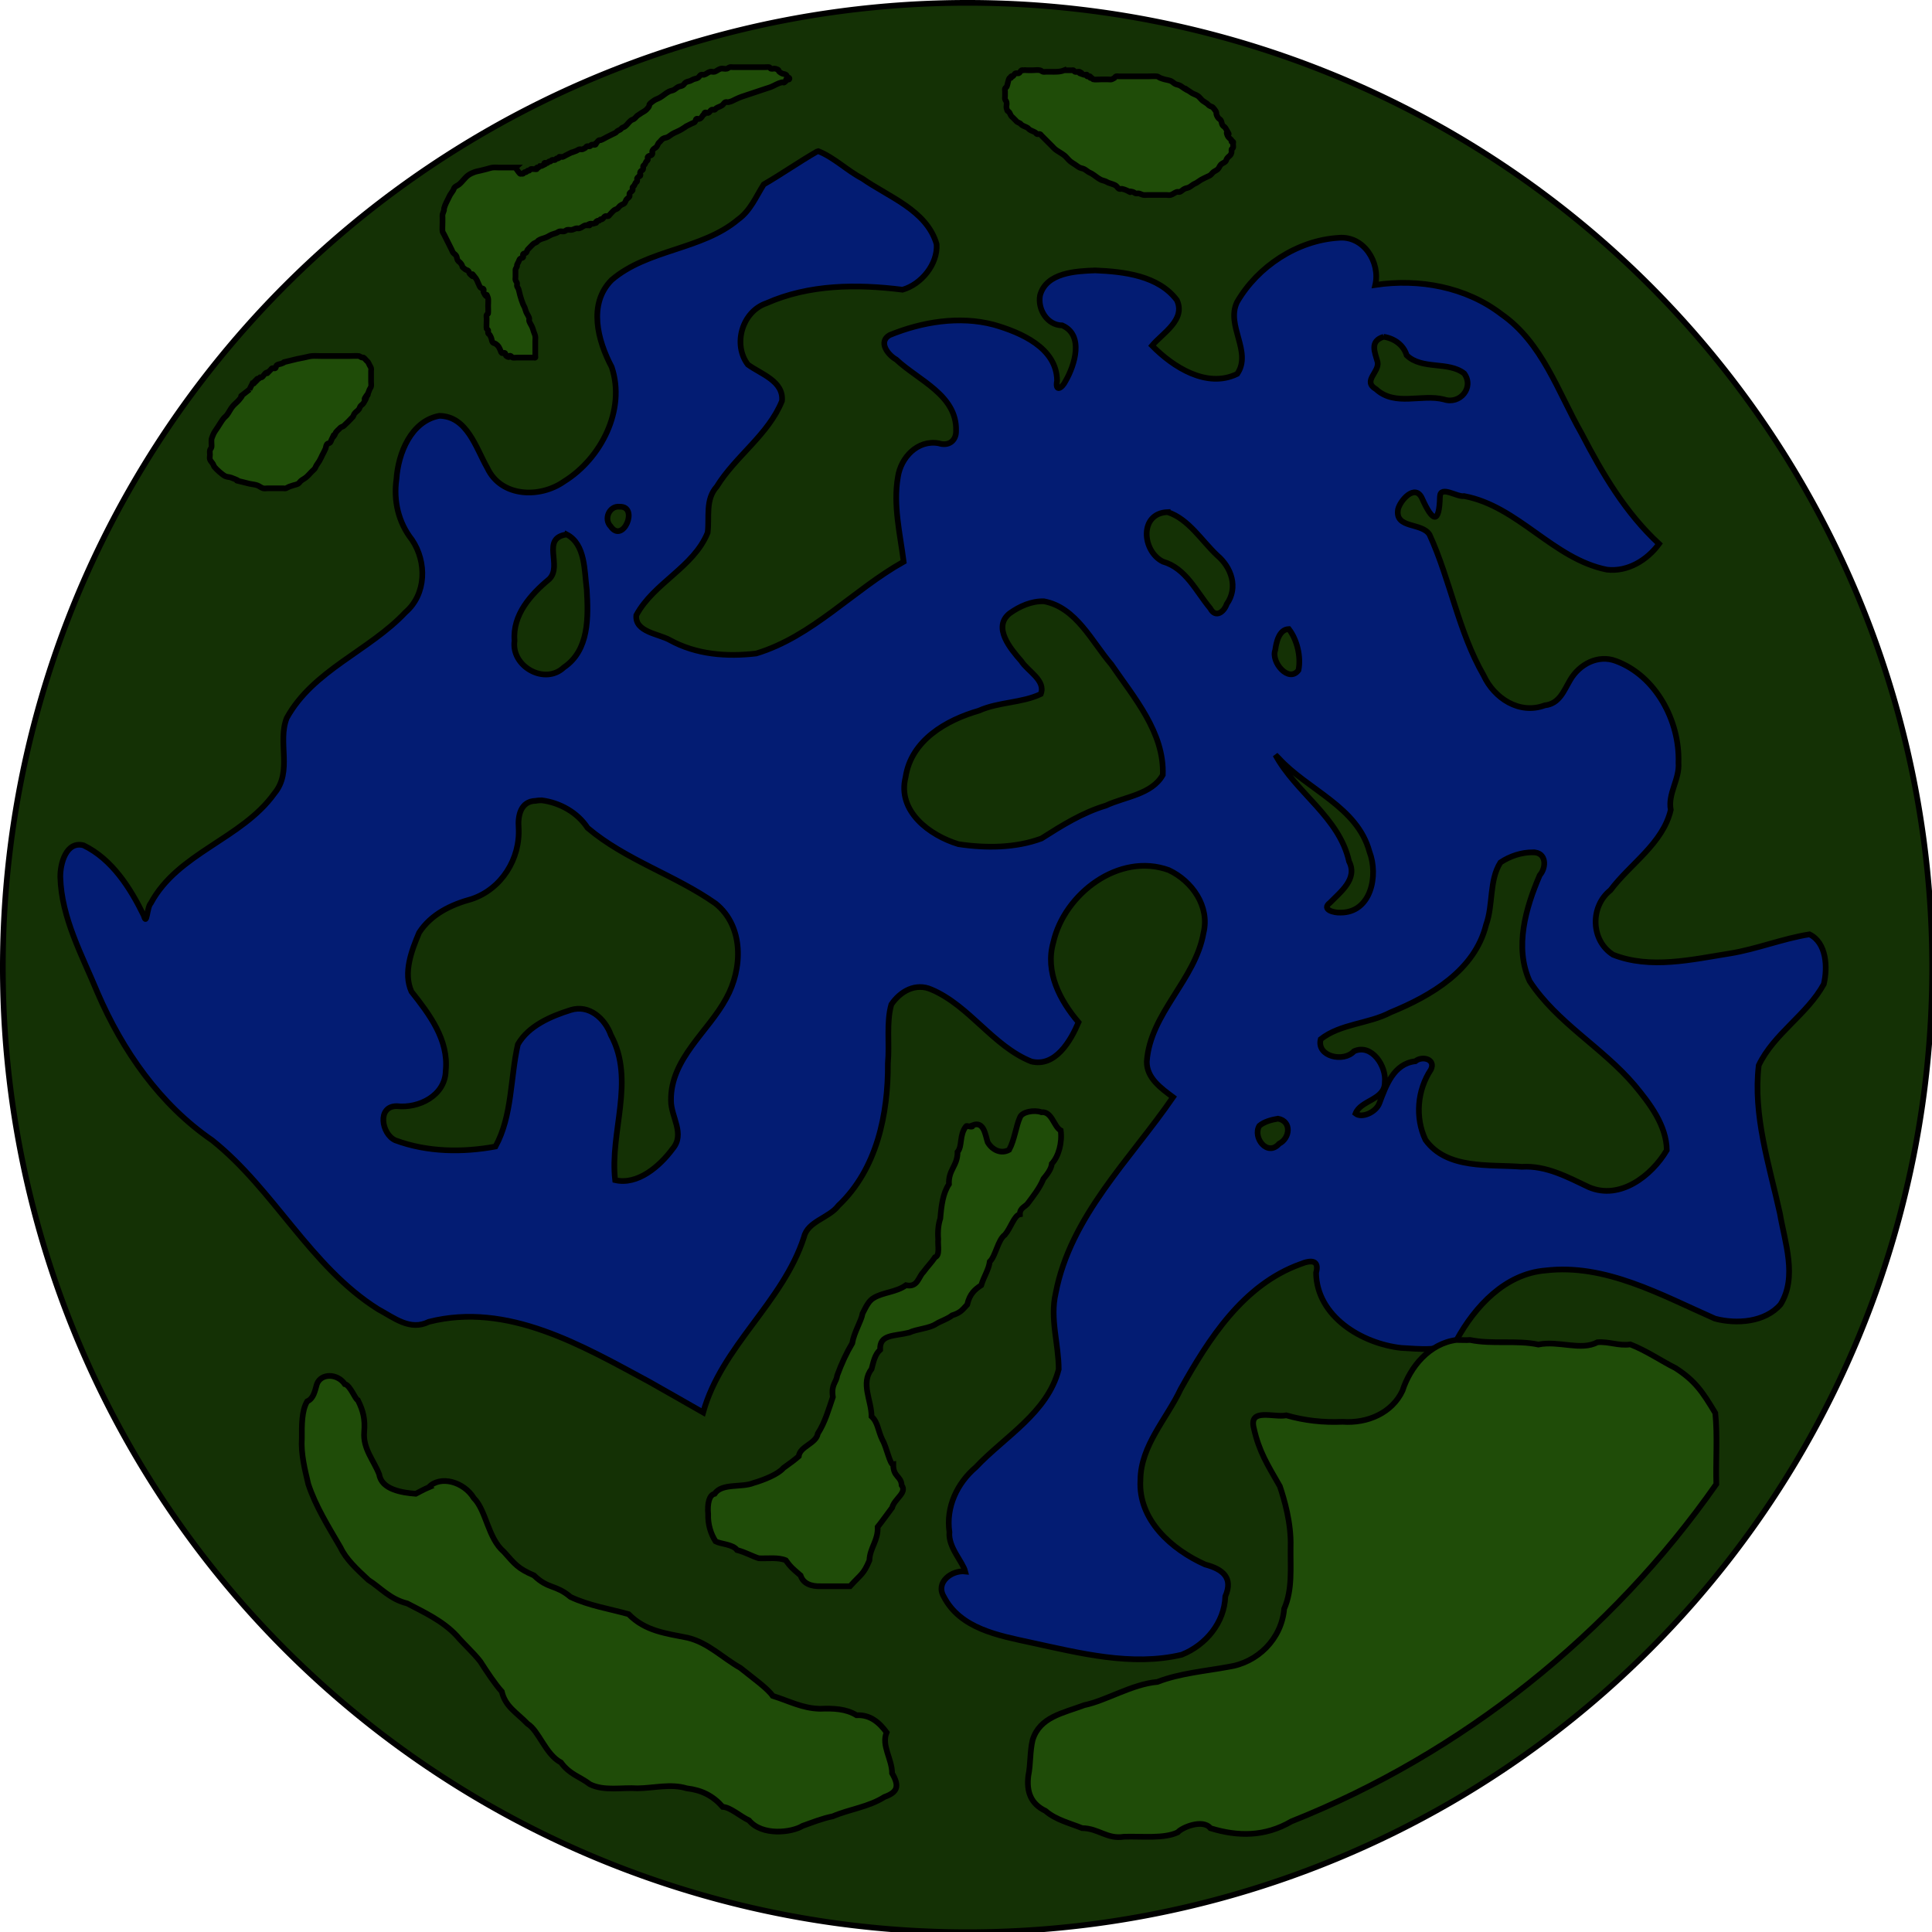 <?xml version="1.0" encoding="UTF-8" standalone="no"?>
<!-- Created with Inkscape (http://www.inkscape.org/) -->

<svg
   xmlns:dc="http://purl.org/dc/elements/1.1/"
   xmlns:cc="http://creativecommons.org/ns#"
   xmlns:rdf="http://www.w3.org/1999/02/22-rdf-syntax-ns#"
   xmlns:svg="http://www.w3.org/2000/svg"
   xmlns="http://www.w3.org/2000/svg"
   xmlns:sodipodi="http://sodipodi.sourceforge.net/DTD/sodipodi-0.dtd"
   xmlns:inkscape="http://www.inkscape.org/namespaces/inkscape"
   width="169.833mm"
   height="169.833mm"
   viewBox="0 0 169.833 169.833"
   version="1.1"
   id="svg8"
   inkscape:version="0.92.2 5c3e80d, 2017-08-06"
   sodipodi:docname="green_0.svg"
   inkscape:export-filename="/home/asraelite/code/js/improcket/dist/img/celestials/green_0.png"
   inkscape:export-xdpi="151.97278"
   inkscape:export-ydpi="151.97278">
  <defs
     id="defs2" />
  <sodipodi:namedview
     id="base"
     pagecolor="#ffffff"
     bordercolor="#666666"
     borderopacity="1.0"
     inkscape:pageopacity="0.0"
     inkscape:pageshadow="2"
     inkscape:zoom="0.98994949"
     inkscape:cx="333.2028"
     inkscape:cy="366.87849"
     inkscape:document-units="mm"
     inkscape:current-layer="layer1"
     showgrid="false"
     inkscape:window-width="1366"
     inkscape:window-height="714"
     inkscape:window-x="0"
     inkscape:window-y="0"
     inkscape:window-maximized="1">
    <inkscape:grid
       type="xygrid"
       id="grid17"
       spacingx="10.583"
       spacingy="10.583"
       originx="0.25"
       originy="0.25" />
  </sodipodi:namedview>
  <g
     inkscape:label="Layer 1"
     inkscape:groupmode="layer"
     id="layer1"
     transform="translate(25.042,-147.066)">
    <g
       id="g918"
       style="stroke-width:0.5;stroke-miterlimit:4;stroke-dasharray:none">
      <g
         id="g931"
         transform="translate(-2.268,1.512)"
         style="stroke-width:0.5;stroke-miterlimit:4;stroke-dasharray:none">
        <path
           style="fill:#143105;fill-opacity:1;stroke:#000000;stroke-width:1.89;stroke-linecap:round;stroke-linejoin:round;stroke-miterlimit:4;stroke-dasharray:none;stroke-opacity:1;paint-order:fill markers stroke"
           d="M 320,2.314 A 320,320 0 0 0 0,322.314 a 320,320 0 0 0 320,320 320,320 0 0 0 320,-320 A 320,320 0 0 0 320,2.314 Z"
           transform="matrix(0.265,0,0,0.265,-22.524,145.191)"
           id="path884"
           inkscape:connector-curvature="0" />
      </g>
      <path
         style="opacity:1;fill:#031c73;fill-opacity:1;stroke:#000000;stroke-width:0.5;stroke-miterlimit:4;stroke-dasharray:none;stroke-opacity:1;paint-order:fill markers stroke"
         d="m 46.763,160.395 c -1.578,0.908 -3.097,1.975 -4.668,2.882 -0.68,1.065 -1.16,2.294 -2.249,3.079 -3.205,2.694 -7.935,2.595 -11.121,5.319 -2.096,2.105 -1.224,5.34 0.003,7.654 1.266,3.752 -0.94,8.054 -4.191,10.062 -2.104,1.483 -5.532,1.398 -6.741,-1.192 -1.003,-1.755 -1.765,-4.547 -4.22,-4.58 -2.482,0.459 -3.618,3.298 -3.768,5.567 -0.272,1.902 0.171,3.811 1.368,5.331 1.309,1.946 1.274,4.779 -0.576,6.374 -3.191,3.398 -8.12,5.083 -10.437,9.297 -0.837,2.143 0.534,4.676 -1.085,6.626 -2.877,4.016 -8.485,5.212 -10.868,9.658 -0.333,0.318 -0.339,2.071 -0.608,1.085 -1.182,-2.429 -2.797,-4.971 -5.297,-6.181 -1.545,-0.403 -2.062,1.643 -2.045,2.786 0.099,3.611 1.928,6.901 3.275,10.175 2.194,5.083 5.465,9.803 10.079,12.967 5.454,4.351 8.611,11.095 14.58,14.847 1.413,0.759 2.804,1.928 4.459,1.11 6.932,-1.763 13.468,2.087 19.384,5.273 1.58,0.888 3.153,1.794 4.731,2.693 1.627,-5.855 6.999,-9.642 8.865,-15.417 0.324,-1.396 2.2,-1.667 3.026,-2.768 3.376,-3.192 4.379,-8.032 4.349,-12.509 0.159,-1.704 -0.151,-3.591 0.303,-5.169 0.784,-1.161 2.139,-1.932 3.526,-1.315 3.361,1.433 5.381,4.957 8.774,6.326 2.124,0.521 3.465,-1.817 4.155,-3.442 -1.643,-1.927 -2.954,-4.431 -2.217,-7.026 0.96,-4.267 5.779,-7.943 10.15,-6.356 2.045,0.959 3.624,3.189 3.056,5.518 -0.72,4.143 -4.69,7.057 -4.988,11.319 -0.013,1.456 1.274,2.351 2.309,3.126 -3.762,5.481 -9.023,10.452 -10.318,17.235 -0.52,2.24 0.266,4.471 0.266,6.688 -0.978,3.82 -4.736,5.901 -7.289,8.609 -1.647,1.406 -2.636,3.513 -2.318,5.696 -0.128,1.324 1.178,2.62 1.39,3.463 -1.182,-0.128 -2.633,0.949 -1.889,2.203 1.449,2.829 4.821,3.426 7.627,4.039 4.317,0.933 8.889,2.119 13.29,1.078 2.108,-0.842 3.755,-2.809 3.836,-5.133 0.712,-1.64 -0.228,-2.389 -1.776,-2.799 -2.91,-1.298 -5.902,-3.907 -5.687,-7.43 0.023,-3.024 2.321,-5.386 3.537,-7.987 2.471,-4.424 5.503,-9.175 10.519,-10.985 1.007,-0.415 1.684,-0.331 1.384,0.772 0.067,3.839 4.034,6.21 7.481,6.592 1.599,0.073 3.558,0.387 4.878,-0.705 1.619,-2.957 4.27,-5.815 7.808,-6.102 5.26,-0.624 10.18,2.158 14.903,4.235 1.899,0.499 4.39,0.327 5.761,-1.251 1.491,-2.417 0.38,-5.43 -0.057,-7.999 -0.942,-4.288 -2.38,-8.627 -1.862,-13.016 1.325,-2.791 4.25,-4.458 5.721,-7.143 0.347,-1.455 0.252,-3.636 -1.26,-4.375 -2.349,0.371 -4.631,1.298 -7.002,1.683 -3.344,0.531 -6.983,1.399 -10.258,0.111 -1.977,-1.248 -2.044,-4.24 -0.232,-5.678 1.738,-2.322 4.6,-4.093 5.298,-7.054 -0.273,-1.444 0.789,-2.682 0.68,-4.146 0.123,-3.646 -1.976,-7.636 -5.498,-8.943 -1.574,-0.594 -3.212,0.281 -4.02,1.665 -0.558,0.939 -0.948,2.102 -2.24,2.234 -2.215,0.831 -4.442,-0.617 -5.368,-2.628 -2.223,-3.859 -2.921,-8.359 -4.755,-12.372 -0.666,-1.104 -3.06,-0.496 -2.775,-2.226 0.183,-0.799 1.51,-2.295 2.109,-0.976 0.935,2.086 1.515,2.316 1.577,-0.159 0.052,-0.997 1.511,0.073 2.122,-0.037 4.762,0.892 7.815,5.518 12.546,6.467 1.822,0.218 3.545,-0.831 4.592,-2.267 -2.946,-2.719 -4.978,-6.173 -6.806,-9.695 -2.075,-3.64 -3.44,-7.988 -7.054,-10.497 -3.122,-2.4 -7.243,-3.144 -11.085,-2.568 0.461,-1.994 -1.027,-4.357 -3.236,-4.14 -3.633,0.227 -7.104,2.521 -8.914,5.648 -1.004,2.076 1.347,4.366 0.013,6.313 -2.667,1.302 -5.634,-0.599 -7.487,-2.486 0.932,-1.106 2.984,-2.269 2.185,-3.997 -1.614,-2.16 -4.669,-2.513 -7.179,-2.615 -1.706,0.062 -4.295,0.182 -4.849,2.183 -0.234,1.223 0.624,2.644 1.947,2.649 1.937,0.849 1.105,3.49 0.295,4.895 -0.313,0.639 -0.944,1.01 -0.746,-0.034 -0.034,-2.9 -3.196,-4.238 -5.558,-4.919 -3.021,-0.801 -6.312,-0.253 -9.155,0.908 -1.046,0.594 -0.162,1.742 0.573,2.154 1.964,1.842 5.356,3.127 5.261,6.274 0.01,0.871 -0.655,1.372 -1.532,1.085 -1.848,-0.328 -3.326,1.251 -3.582,2.967 -0.429,2.481 0.193,4.987 0.506,7.443 -4.438,2.482 -8.011,6.571 -12.963,8.07 -2.594,0.306 -5.275,0.098 -7.6,-1.186 -0.964,-0.542 -3.089,-0.704 -2.937,-2.181 1.529,-2.846 5.042,-4.211 6.27,-7.254 0.174,-1.376 -0.236,-2.894 0.807,-4.058 1.655,-2.684 4.54,-4.56 5.728,-7.523 0.163,-1.753 -1.862,-2.359 -2.999,-3.196 -1.342,-1.758 -0.516,-4.656 1.627,-5.391 3.763,-1.668 7.99,-1.69 11.972,-1.189 1.655,-0.478 3.102,-2.247 2.994,-3.998 -0.868,-2.994 -4.211,-4.148 -6.536,-5.779 -1.342,-0.699 -2.459,-1.838 -3.861,-2.399 z m 49.826,16.275 c 0.949,0.143 1.755,0.733 2.023,1.628 1.36,1.307 3.659,0.497 5.056,1.598 0.909,1.245 -0.388,2.755 -1.779,2.281 -1.979,-0.505 -4.272,0.646 -5.966,-0.895 -1.228,-0.72 0.295,-1.483 0.134,-2.383 -0.246,-0.897 -0.722,-1.84 0.533,-2.229 z m -67.154,14.939 c 1.709,-0.05 0.281,3.31 -0.802,1.721 -0.626,-0.639 -0.112,-1.823 0.802,-1.721 z m 48.166,0.473 c 1.845,0.604 2.977,2.509 4.353,3.802 1.249,1.054 1.874,2.827 0.84,4.286 -0.23,0.68 -0.976,1.274 -1.448,0.375 -1.247,-1.493 -2.137,-3.53 -4.165,-4.111 -1.828,-0.904 -2.108,-4.252 0.42,-4.352 z m -52.827,1.963 c 1.661,0.87 1.548,3.211 1.763,4.855 0.139,2.39 0.229,5.319 -2.01,6.833 -1.672,1.586 -4.658,-0.079 -4.339,-2.347 -0.189,-2.269 1.426,-4.07 3.05,-5.412 1.205,-1.178 -0.778,-3.596 1.535,-3.928 z m 41.956,5.88 c 2.838,0.532 4.21,3.556 5.92,5.544 1.98,2.897 4.668,5.991 4.524,9.716 -0.969,1.733 -3.35,1.915 -5.001,2.697 -2.06,0.615 -3.874,1.753 -5.666,2.892 -2.293,0.85 -4.906,0.86 -7.301,0.497 -2.513,-0.759 -5.406,-2.89 -4.64,-5.896 0.485,-3.233 3.573,-5.011 6.444,-5.836 1.72,-0.774 3.774,-0.669 5.44,-1.464 0.465,-1.202 -1.17,-2.02 -1.717,-2.895 -0.935,-1.069 -2.549,-2.975 -1.022,-4.195 0.862,-0.62 1.937,-1.1 3.018,-1.06 z m 21.528,2.442 c 0.713,0.924 1.085,2.426 0.844,3.612 -0.858,1.156 -2.432,-0.722 -2.045,-1.764 0.09,-0.66 0.33,-1.838 1.2,-1.848 z m -0.914,11.329 c 2.562,2.817 6.923,4.271 7.997,8.241 0.802,2.065 0.161,5.382 -2.566,5.352 -0.488,0.035 -1.72,-0.251 -0.9,-0.872 0.928,-0.955 2.456,-2.097 1.673,-3.623 -0.873,-3.909 -4.66,-6.012 -6.475,-9.368 l 0.187,0.187 z m -64.766,3.723 c 1.609,0.204 3.151,1.077 4.033,2.426 3.361,2.84 7.692,4.139 11.253,6.648 2.515,2.024 2.372,5.738 0.939,8.325 -1.578,2.945 -4.921,5.32 -4.86,9.006 0.003,1.447 1.268,2.916 0.136,4.239 -1.121,1.517 -3.063,3.203 -5.045,2.745 -0.497,-4.22 1.802,-8.75 -0.378,-12.762 -0.515,-1.443 -1.923,-2.706 -3.54,-2.191 -1.734,0.543 -3.702,1.386 -4.635,3.021 -0.674,2.968 -0.481,6.262 -1.967,8.976 -2.884,0.535 -5.997,0.498 -8.807,-0.547 -1.21,-0.543 -1.631,-3.014 0.137,-3.002 1.951,0.215 4.262,-0.942 4.296,-3.124 0.273,-2.703 -1.443,-4.961 -3.014,-6.949 -0.742,-1.657 0.017,-3.614 0.675,-5.178 1.057,-1.631 2.819,-2.466 4.626,-2.957 2.622,-0.88 4.282,-3.548 4.121,-6.279 -0.08,-1.034 0.172,-2.313 1.487,-2.351 0.179,-0.032 0.36,-0.049 0.542,-0.045 z m 87.138,4.57 c 1.177,-0.006 1.209,1.307 0.592,2.018 -1.229,2.852 -2.244,6.326 -0.887,9.306 2.385,3.648 6.39,5.821 9.195,9.113 1.349,1.621 2.837,3.561 2.862,5.747 -1.332,2.252 -4.12,4.415 -6.844,3.254 -1.871,-0.887 -3.758,-1.924 -5.911,-1.793 -2.827,-0.23 -6.557,0.262 -8.456,-2.363 -0.93,-1.968 -0.725,-4.374 0.476,-6.183 0.444,-0.916 -0.767,-1.237 -1.368,-0.732 -1.909,0.21 -2.582,2.147 -3.159,3.679 -0.285,0.8 -1.549,1.363 -2.101,0.918 0.458,-1.196 2.597,-1.189 2.575,-2.755 0.161,-1.402 -1.158,-3.427 -2.708,-2.721 -0.909,1.007 -3.31,0.468 -2.93,-1.057 1.748,-1.375 4.201,-1.339 6.153,-2.365 3.552,-1.452 7.395,-3.693 8.388,-7.696 0.64,-1.762 0.256,-3.892 1.259,-5.477 0.831,-0.559 1.858,-0.897 2.863,-0.895 z m -22.414,23.413 c 1.236,0.234 1.045,1.739 0.099,2.203 -1.025,1.172 -2.354,-0.542 -1.741,-1.575 0.433,-0.366 1.087,-0.538 1.642,-0.628 z"
         id="path4653"
         inkscape:connector-curvature="0" />
    </g>
    <path
       style="opacity:1;vector-effect:none;fill:#1f4c08;fill-opacity:1;stroke:#000000;stroke-width:0.5;stroke-linecap:butt;stroke-linejoin:miter;stroke-miterlimit:4;stroke-dasharray:none;stroke-dashoffset:0;stroke-opacity:1"
       d="m 12.641,277.81 c 1.008,-1.079 3.096,-0.494 3.969,0.945 1.108,1.115 1.223,3.513 2.646,4.725 0.988,1.103 1.196,1.445 2.646,2.079 1.263,1.219 1.889,0.774 3.213,1.89 1.65,0.774 3.364,1.024 5.103,1.512 1.467,1.5 3.295,1.686 5.199,2.074 1.798,0.439 3.025,1.742 4.629,2.651 1.059,0.858 2.385,1.794 2.835,2.457 1.424,0.441 2.58,1.093 4.158,1.134 1.17,-0.05 2.297,-0.004 3.213,0.567 1.203,-0.062 2,0.636 2.646,1.512 -0.482,1.149 0.48,2.331 0.479,3.586 0.651,1.116 0.509,1.663 -0.668,2.083 -1.394,0.89 -3.067,1.072 -4.536,1.701 -0.98,0.199 -1.871,0.567 -2.663,0.844 -0.974,0.601 -3.567,0.895 -4.702,-0.476 -0.801,-0.376 -1.647,-1.166 -2.318,-1.194 -0.861,-0.985 -1.855,-1.477 -3.169,-1.631 -1.411,-0.427 -2.849,-0.021 -4.31,0 -1.415,-0.094 -2.94,0.262 -4.194,-0.356 -0.919,-0.701 -1.766,-0.849 -2.548,-1.916 -1.36,-0.71 -1.928,-2.773 -2.932,-3.398 -0.95,-0.989 -1.962,-1.505 -2.268,-2.835 -0.588,-0.646 -1.299,-1.727 -1.89,-2.646 -0.593,-0.767 -1.448,-1.527 -2.079,-2.268 -1.232,-1.316 -2.883,-2.066 -4.347,-2.835 -1.534,-0.378 -2.357,-1.401 -3.409,-2.06 -1.068,-0.99 -1.973,-1.841 -2.45,-2.854 -1.07,-1.838 -2.194,-3.63 -2.835,-5.575 -0.296,-1.268 -0.658,-2.632 -0.567,-4.047 -0.007,-1.124 -0.02,-2.418 0.472,-3.229 0.557,-0.244 0.67,-0.88 0.85,-1.512 0.369,-0.984 1.821,-0.941 2.457,0 0.476,0.096 0.911,1.34 1.15,1.413 0.464,0.936 0.646,1.64 0.551,2.805 -0.116,1.468 0.852,2.493 1.323,3.72 0.206,1.326 1.986,1.607 3.213,1.701 0.273,-0.137 0.655,-0.364 1.134,-0.567 z"
       id="path4701"
       inkscape:connector-curvature="0" />
    <path
       style="opacity:1;vector-effect:none;fill:#1f4c08;fill-opacity:1;stroke:#000000;stroke-width:0.5;stroke-linecap:butt;stroke-linejoin:miter;stroke-miterlimit:4;stroke-dasharray:none;stroke-dashoffset:0;stroke-opacity:1"
       d="m 59.888,246.06 c -0.631,0.805 -0.305,1.722 -0.756,2.268 0.007,1.241 -0.818,1.554 -0.756,2.835 -0.533,0.801 -0.668,1.882 -0.761,3.019 -0.167,0.485 -0.236,1.092 -0.184,1.809 -0.054,0.578 0.181,1.428 -0.283,1.597 -0.281,0.433 -0.61,0.739 -1.039,1.323 -0.418,0.404 -0.479,1.351 -1.512,1.134 -0.857,0.619 -2.027,0.615 -2.844,1.122 -0.396,0.234 -0.619,0.657 -0.972,1.362 -0.099,0.65 -0.741,1.619 -0.909,2.619 -0.494,0.828 -0.915,1.723 -1.323,2.835 -0.068,0.609 -0.549,0.776 -0.378,1.89 -0.377,1.094 -0.686,2.224 -1.323,3.213 -0.152,0.896 -1.579,1.112 -1.676,1.995 -0.417,0.361 -0.747,0.598 -1.348,1.029 -0.452,0.547 -1.724,1.057 -2.646,1.323 -1.04,0.421 -2.766,-0.009 -3.402,0.945 -0.474,0.108 -0.651,0.852 -0.567,1.784 -0.034,0.903 0.227,1.735 0.651,2.399 0.453,0.243 1.524,0.249 1.887,0.761 0.807,0.221 1.314,0.541 1.914,0.726 0.799,0.029 1.706,-0.103 2.371,0.176 0.446,0.615 0.54,0.677 1.304,1.336 0.218,0.697 0.89,0.98 1.826,0.945 0.84,-0.002 1.681,0.003 2.52,0 1.031,-1.135 1.165,-1.017 1.701,-2.268 0.043,-1.131 0.777,-1.72 0.726,-2.943 0.385,-0.479 0.71,-0.954 1.269,-1.693 0.22,-0.814 1.337,-1.301 0.839,-1.978 -0.043,-0.815 -0.744,-0.71 -0.737,-1.818 -0.281,0.058 -0.594,-1.575 -0.952,-2.159 -0.408,-0.851 -0.39,-1.545 -0.957,-2.07 0.011,-1.353 -0.982,-2.917 0,-4.158 0.161,-0.59 0.279,-1.281 0.756,-1.701 -0.065,-1.38 1.216,-1.172 2.565,-1.511 0.633,-0.309 1.749,-0.358 2.349,-0.756 0.365,-0.231 1.03,-0.443 1.417,-0.756 0.75,-0.244 0.865,-0.455 1.323,-0.945 0.215,-0.96 0.701,-1.355 1.228,-1.701 0.28,-0.865 0.648,-1.342 0.756,-2.079 0.511,-0.475 0.705,-1.912 1.329,-2.358 0.519,-0.599 0.82,-1.718 1.317,-1.8 -0.021,-0.593 0.536,-0.665 0.756,-1.039 0.4,-0.544 0.982,-1.261 1.317,-2.083 0.324,-0.39 0.686,-0.848 0.737,-1.329 0.591,-0.638 0.924,-1.851 0.781,-2.919 -0.617,-0.333 -0.762,-1.693 -1.701,-1.606 -0.6,-0.226 -1.72,-0.043 -1.89,0.472 -0.333,0.73 -0.472,1.968 -0.945,2.835 -0.711,0.397 -1.485,0.015 -1.884,-0.666 -0.209,-0.619 -0.32,-1.892 -1.323,-1.498 0.059,0.288 -0.494,-0.002 -0.573,0.085 z"
       id="path4709"
       inkscape:connector-curvature="0" />
    <path
       id="path4717"
       style="opacity:1;vector-effect:none;fill:#1f4c08;fill-opacity:1;stroke:#000000;stroke-width:0.5;stroke-linecap:butt;stroke-linejoin:miter;stroke-miterlimit:4;stroke-dasharray:none;stroke-dashoffset:0;stroke-opacity:1"
       d="m 68.517,153.241 c -0.415,0.165 -0.773,0.134 -1.203,0.134 -0.134,0 -0.267,0 -0.401,0 -0.089,0 -0.181,0.022 -0.267,0 -0.097,-0.024 -0.17,-0.114 -0.267,-0.134 -0.218,-0.044 -0.445,0 -0.668,0 -0.134,0 -0.267,0 -0.401,0 -0.134,0 -0.27,-0.026 -0.401,0 -0.242,-0.081 -0.249,0.216 -0.401,0.267 -0.085,0.028 -0.183,-0.028 -0.267,0 -0.12,0.04 -0.155,0.211 -0.267,0.267 -0.04,0.02 -0.102,-0.032 -0.134,0 -0.032,0.032 0.032,0.102 0,0.134 -0.032,0.032 -0.109,-0.037 -0.134,0 -0.156,0.234 -0.141,0.55 -0.267,0.802 -0.028,0.056 -0.114,0.074 -0.134,0.134 -0.028,0.085 0,0.178 0,0.267 0,0.134 0,0.267 0,0.401 0,0.089 -0.022,0.181 0,0.267 0.024,0.097 0.109,0.171 0.134,0.267 0.043,0.173 -0.043,0.362 0,0.535 0.097,0.388 0.104,0.156 0.267,0.401 0.055,0.083 0.078,0.184 0.134,0.267 0.035,0.052 0.089,0.089 0.134,0.134 0.089,0.089 0.178,0.178 0.267,0.267 0.045,0.044 0.081,0.099 0.134,0.134 0.083,0.055 0.184,0.078 0.267,0.134 0.052,0.035 0.081,0.099 0.134,0.134 0.166,0.111 0.369,0.157 0.535,0.267 0.052,0.035 0.081,0.099 0.134,0.134 0.166,0.111 0.369,0.157 0.535,0.267 0.052,0.035 0.074,0.114 0.134,0.134 0.085,0.028 0.183,-0.028 0.267,0 0.06,0.02 0.089,0.089 0.134,0.134 0.089,0.089 0.178,0.178 0.267,0.267 0.223,0.223 0.445,0.445 0.668,0.668 0.089,0.089 0.169,0.189 0.267,0.267 0.203,0.162 0.599,0.372 0.802,0.535 0.197,0.157 0.338,0.377 0.535,0.535 0.125,0.1 0.267,0.178 0.401,0.267 0.134,0.089 0.257,0.195 0.401,0.267 0.126,0.063 0.275,0.071 0.401,0.134 0.144,0.072 0.263,0.185 0.401,0.267 0.085,0.051 0.182,0.082 0.267,0.134 0.275,0.165 0.515,0.391 0.802,0.535 0.126,0.063 0.27,0.081 0.401,0.134 0.092,0.037 0.175,0.097 0.267,0.134 0.193,0.077 0.489,0.133 0.668,0.267 0.101,0.076 0.155,0.211 0.267,0.267 0.08,0.04 0.18,-0.018 0.267,0 0.138,0.028 0.27,0.081 0.401,0.134 0.757,0.379 -0.199,-0.05 0.535,0.134 0.097,0.024 0.171,0.109 0.267,0.134 0.086,0.022 0.18,-0.018 0.267,0 0.138,0.028 0.262,0.11 0.401,0.134 0.132,0.022 0.267,0 0.401,0 0.267,0 0.535,0 0.802,0 0.267,0 0.535,0 0.802,0 0.134,0 0.272,0.037 0.401,0 0.192,-0.055 0.346,-0.204 0.535,-0.267 0.085,-0.028 0.185,0.033 0.267,0 0.149,-0.06 0.257,-0.195 0.401,-0.267 0.126,-0.063 0.275,-0.071 0.401,-0.134 0.144,-0.072 0.263,-0.185 0.401,-0.267 0.085,-0.051 0.182,-0.082 0.267,-0.134 0.138,-0.083 0.261,-0.188 0.401,-0.267 0.173,-0.099 0.356,-0.178 0.535,-0.267 0.089,-0.044 0.188,-0.074 0.267,-0.134 0.101,-0.076 0.169,-0.189 0.267,-0.267 0.125,-0.1 0.287,-0.154 0.401,-0.267 0.114,-0.114 0.154,-0.287 0.267,-0.401 0.114,-0.114 0.287,-0.154 0.401,-0.267 0.07,-0.07 0.074,-0.188 0.134,-0.267 0.2,-0.266 0.32,-0.211 0.401,-0.535 0.022,-0.086 -0.028,-0.183 0,-0.267 0.02,-0.06 0.114,-0.074 0.134,-0.134 0.028,-0.085 0,-0.178 0,-0.267 0,-0.045 0,-0.089 0,-0.134 0,-0.044 0.032,-0.102 0,-0.134 -0.032,-0.032 -0.102,0.032 -0.134,0 -0.032,-0.032 0.02,-0.094 0,-0.134 -0.028,-0.056 -0.089,-0.089 -0.134,-0.134 -0.153,-0.153 -0.186,-0.158 -0.267,-0.401 -0.159,-0.477 0.517,0.551 -0.134,-0.535 -0.065,-0.108 -0.202,-0.159 -0.267,-0.267 -0.072,-0.121 -0.061,-0.28 -0.134,-0.401 -0.065,-0.108 -0.202,-0.159 -0.267,-0.267 -0.27,-0.449 0.003,-0.308 -0.267,-0.668 -0.289,-0.385 -0.193,-0.173 -0.535,-0.401 -0.052,-0.035 -0.083,-0.096 -0.134,-0.134 -0.128,-0.096 -0.272,-0.171 -0.401,-0.267 -0.05,-0.038 -0.089,-0.089 -0.134,-0.134 -0.089,-0.089 -0.166,-0.192 -0.267,-0.267 -0.159,-0.12 -0.364,-0.165 -0.535,-0.267 -1.478,-0.985 0.359,0.215 -0.668,-0.401 -0.138,-0.083 -0.257,-0.195 -0.401,-0.267 -0.126,-0.063 -0.275,-0.071 -0.401,-0.134 -0.144,-0.072 -0.253,-0.204 -0.401,-0.267 -0.169,-0.072 -0.358,-0.083 -0.535,-0.134 -0.135,-0.039 -0.27,-0.081 -0.401,-0.134 -0.092,-0.037 -0.17,-0.114 -0.267,-0.134 -0.134,-0.027 -0.628,0 -0.802,0 -0.445,0 -0.891,0 -1.336,0 -0.312,0 -0.624,0 -0.935,0 -0.089,0 -0.178,0 -0.267,0 -0.089,0 -0.183,-0.028 -0.267,0 -0.06,0.02 -0.089,0.089 -0.134,0.134 -0.089,0.044 -0.171,0.109 -0.267,0.134 -0.086,0.022 -0.178,0 -0.267,0 -0.223,0 -0.445,0 -0.668,0 -0.053,0 -0.611,0.029 -0.668,0 -0.056,-0.028 -0.077,-0.105 -0.134,-0.134 -0.04,-0.02 -0.102,0.032 -0.134,0 -0.032,-0.032 0.04,-0.114 0,-0.134 -0.08,-0.04 -0.188,0.04 -0.267,0 -0.04,-0.02 0.032,-0.102 0,-0.134 -0.063,-0.063 -0.183,0.028 -0.267,0 -0.968,-0.323 0.211,0.038 -0.401,-0.267 -0.04,-0.02 -0.089,0 -0.134,0 -0.089,0 -0.183,0.028 -0.267,0 -0.06,-0.02 -0.077,-0.105 -0.134,-0.134 -0.04,-0.02 -0.089,0 -0.134,0 -0.045,0 -0.089,0 -0.134,0 -0.178,0 -0.356,0 -0.535,0 z"
       inkscape:connector-curvature="0" />
    <path
       id="path4727"
       style="opacity:1;vector-effect:none;fill:#1f4c08;fill-opacity:1;stroke:#000000;stroke-width:0.5;stroke-linecap:butt;stroke-linejoin:miter;stroke-miterlimit:4;stroke-dasharray:none;stroke-dashoffset:0;stroke-opacity:1"
       d="m 20.275,161.794 c -0.49,0 -0.98,0 -1.47,0 -0.178,0 -0.358,-0.022 -0.535,0 -0.182,0.023 -0.356,0.089 -0.535,0.134 -0.178,0.044 -0.356,0.089 -0.535,0.134 -0.178,0.044 -0.363,0.069 -0.535,0.134 -0.187,0.07 -0.372,0.151 -0.535,0.267 -0.308,0.22 -0.511,0.56 -0.802,0.802 -0.123,0.103 -0.287,0.154 -0.401,0.267 -0.07,0.07 -0.082,0.182 -0.134,0.267 -0.083,0.138 -0.185,0.263 -0.267,0.401 -0.051,0.085 -0.089,0.178 -0.134,0.267 -0.154,0.308 -0.316,0.597 -0.401,0.935 -0.011,0.043 0.011,0.09 0,0.134 -0.034,0.137 -0.106,0.263 -0.134,0.401 -0.017,0.087 0,0.178 0,0.267 0,0.134 0,0.267 0,0.401 0,0.139 -0.026,0.697 0,0.802 0.024,0.097 0.089,0.178 0.134,0.267 0.089,0.178 0.178,0.356 0.267,0.535 0.134,0.267 0.267,0.535 0.401,0.802 0.045,0.089 0.074,0.188 0.134,0.267 0.076,0.101 0.202,0.159 0.267,0.267 0.072,0.121 0.061,0.28 0.134,0.401 0.065,0.108 0.192,0.166 0.267,0.267 0.293,0.39 -0.067,0.184 0.401,0.535 0.08,0.06 0.197,0.063 0.267,0.134 0.07,0.07 0.063,0.197 0.134,0.267 0.683,0.683 -0.186,-0.56 0.535,0.401 0.115,0.154 0.292,0.693 0.401,0.802 0.07,0.07 0.212,0.051 0.267,0.134 0.049,0.074 -0.04,0.188 0,0.267 0.435,0.87 0.134,-0.266 0.401,0.535 0.027,0.08 0,0.562 0,0.668 0,0.075 0.02,0.607 0,0.668 -0.02,0.06 -0.114,0.074 -0.134,0.134 -0.028,0.085 0,0.178 0,0.267 0,0.089 0,0.178 0,0.267 0,0.125 -0.026,0.592 0,0.668 0.02,0.06 0.114,0.074 0.134,0.134 0.028,0.085 -0.028,0.183 0,0.267 0.02,0.06 0.099,0.081 0.134,0.134 0.055,0.083 0.097,0.175 0.134,0.267 0.052,0.131 0.049,0.288 0.134,0.401 0.06,0.08 0.188,0.074 0.267,0.134 0.27,0.203 0.264,0.261 0.401,0.535 0.045,0.089 0.051,0.212 0.134,0.267 0.074,0.049 0.193,-0.049 0.267,0 0.083,0.055 0.051,0.212 0.134,0.267 0.401,0.267 0.134,-0.134 0.401,0 0.056,0.028 0.073,0.118 0.134,0.134 0.13,0.032 0.267,0 0.401,0 0.267,0 0.535,0 0.802,0 0.223,0 0.445,0 0.668,0 0.045,0 0.102,0.032 0.134,0 0.032,-0.032 0,-0.089 0,-0.134 0,-0.445 0,-0.891 0,-1.336 0,-0.134 0.022,-0.269 0,-0.401 -0.023,-0.139 -0.089,-0.267 -0.134,-0.401 -0.045,-0.134 -0.078,-0.271 -0.134,-0.401 -0.078,-0.183 -0.204,-0.346 -0.267,-0.535 -0.028,-0.085 0.028,-0.183 0,-0.267 -0.063,-0.189 -0.189,-0.351 -0.267,-0.535 -0.055,-0.129 -0.081,-0.27 -0.134,-0.401 -0.037,-0.092 -0.097,-0.175 -0.134,-0.267 -0.105,-0.262 -0.19,-0.531 -0.267,-0.802 -0.05,-0.177 -0.076,-0.36 -0.134,-0.535 -0.032,-0.095 -0.109,-0.171 -0.134,-0.267 -0.022,-0.086 0.022,-0.181 0,-0.267 -0.024,-0.097 -0.109,-0.171 -0.134,-0.267 -0.022,-0.086 0,-0.178 0,-0.267 0,-0.089 0,-0.178 0,-0.267 0,-0.089 0,-0.178 0,-0.267 0,-0.044 -0.014,-0.091 0,-0.134 0.032,-0.095 0.102,-0.173 0.134,-0.267 0.014,-0.042 -0.014,-0.091 0,-0.134 0.032,-0.095 0.089,-0.178 0.134,-0.267 0.045,-0.089 0.063,-0.197 0.134,-0.267 0.07,-0.07 0.212,-0.051 0.267,-0.134 0.049,-0.074 -0.049,-0.193 0,-0.267 0.055,-0.083 0.197,-0.063 0.267,-0.134 0.07,-0.07 0.074,-0.188 0.134,-0.267 0.01,-0.013 0.463,-0.487 0.535,-0.535 0.083,-0.055 0.184,-0.078 0.267,-0.134 0.052,-0.035 0.081,-0.099 0.134,-0.134 0.235,-0.157 0.397,-0.159 0.668,-0.267 0.185,-0.074 0.35,-0.193 0.535,-0.267 0.131,-0.052 0.27,-0.081 0.401,-0.134 0.092,-0.037 0.17,-0.114 0.267,-0.134 0.131,-0.026 0.27,0.026 0.401,0 0.098,-0.019 0.17,-0.114 0.267,-0.134 0.131,-0.026 0.269,0.022 0.401,0 0.139,-0.023 0.263,-0.106 0.401,-0.134 0.087,-0.018 0.181,0.022 0.267,0 0.193,-0.048 0.341,-0.219 0.535,-0.267 0.886,0 -0.189,0.063 0.401,-0.134 0.085,-0.028 0.181,0.022 0.267,0 0.645,-0.161 -0.007,-0.064 0.401,-0.267 0.04,-0.02 0.094,0.02 0.134,0 0.056,-0.028 0.077,-0.105 0.134,-0.134 0.04,-0.02 0.097,0.025 0.134,0 0.105,-0.07 0.155,-0.211 0.267,-0.267 0.08,-0.04 0.183,0.028 0.267,0 0.06,-0.02 0.089,-0.089 0.134,-0.134 0.134,-0.134 0.25,-0.288 0.401,-0.401 0.08,-0.06 0.188,-0.074 0.267,-0.134 0.101,-0.076 0.166,-0.192 0.267,-0.267 0.216,-0.162 0.265,-0.063 0.401,-0.267 0.055,-0.083 0.074,-0.188 0.134,-0.267 0.076,-0.101 0.211,-0.155 0.267,-0.267 0.04,-0.08 -0.04,-0.188 0,-0.267 0.056,-0.113 0.211,-0.155 0.267,-0.267 0.04,-0.08 -0.028,-0.183 0,-0.267 0.02,-0.06 0.099,-0.081 0.134,-0.134 0.055,-0.083 0.078,-0.184 0.134,-0.267 0.035,-0.052 0.114,-0.074 0.134,-0.134 0.028,-0.085 -0.028,-0.183 0,-0.267 0.02,-0.06 0.099,-0.081 0.134,-0.134 0.294,-0.067 0.071,-0.275 0.134,-0.401 0.111,-0.223 0.267,-0.06 0.267,-0.401 0,-0.044 -0.02,-0.094 0,-0.134 0.028,-0.056 0.099,-0.081 0.134,-0.134 0.055,-0.083 0.078,-0.184 0.134,-0.267 0.035,-0.052 0.114,-0.074 0.134,-0.134 0.028,-0.085 -0.049,-0.193 0,-0.267 0.109,-0.164 0.332,-0.062 0.401,-0.267 0.028,-0.085 -0.04,-0.188 0,-0.267 0.134,-0.267 0.267,-0.2 0.401,-0.401 0.055,-0.083 0.078,-0.184 0.134,-0.267 0.035,-0.052 0.089,-0.089 0.134,-0.134 0.089,-0.089 0.159,-0.202 0.267,-0.267 0.121,-0.072 0.275,-0.071 0.401,-0.134 0.144,-0.072 0.263,-0.185 0.401,-0.267 0.255,-0.153 0.546,-0.248 0.802,-0.401 0.806,-0.484 0.057,-0.095 0.668,-0.401 0.089,-0.044 0.178,-0.089 0.267,-0.134 0.089,-0.045 0.197,-0.063 0.267,-0.134 0.07,-0.07 0.051,-0.212 0.134,-0.267 0.074,-0.049 0.188,0.04 0.267,0 0.267,-0.134 0.2,-0.267 0.401,-0.401 0.048,-0.328 0.284,-0.056 0.401,-0.134 0.105,-0.07 0.155,-0.211 0.267,-0.267 0.08,-0.04 0.183,0.028 0.267,0 0.06,-0.02 0.081,-0.099 0.134,-0.134 0.166,-0.111 0.375,-0.148 0.535,-0.267 0.101,-0.076 0.155,-0.211 0.267,-0.267 0.08,-0.04 0.18,0.018 0.267,0 0.275,-0.055 0.431,-0.148 0.668,-0.267 0.345,-0.172 0.704,-0.279 1.069,-0.401 0.535,-0.178 1.069,-0.356 1.604,-0.535 0.134,-0.045 0.27,-0.081 0.401,-0.134 0.335,-0.134 0.571,-0.31 0.935,-0.401 0.219,-0.055 0.125,0.143 0.401,-0.134 0.032,-0.032 -0.032,-0.102 0,-0.134 0.063,-0.063 0.204,0.063 0.267,0 0.032,-0.032 0.032,-0.102 0,-0.134 -0.032,-0.032 -0.102,0.032 -0.134,0 -0.07,-0.07 -0.054,-0.208 -0.134,-0.267 -0.113,-0.085 -0.28,-0.061 -0.401,-0.134 -0.544,-0.326 0.008,-0.22 -0.535,-0.401 -0.12,-0.04 -0.281,0.04 -0.401,0 -0.06,-0.02 -0.077,-0.105 -0.134,-0.134 -0.041,-0.02 -0.341,0 -0.401,0 -0.445,0 -0.891,0 -1.336,0 -0.401,0 -0.802,0 -1.203,0 -0.089,0 -0.178,0 -0.267,0 -0.089,0 -0.181,-0.022 -0.267,0 -0.097,0.024 -0.171,0.109 -0.267,0.134 -0.173,0.043 -0.362,-0.043 -0.535,0 -0.193,0.048 -0.346,0.204 -0.535,0.267 -0.127,0.042 -0.271,-0.032 -0.401,0 -0.193,0.048 -0.341,0.219 -0.535,0.267 -0.086,0.022 -0.188,-0.04 -0.267,0 -0.113,0.056 -0.159,0.202 -0.267,0.267 -0.121,0.072 -0.27,0.081 -0.401,0.134 -0.092,0.037 -0.175,0.097 -0.267,0.134 -0.131,0.052 -0.28,0.061 -0.401,0.134 -0.108,0.065 -0.159,0.202 -0.267,0.267 -0.121,0.072 -0.275,0.071 -0.401,0.134 -0.144,0.072 -0.257,0.195 -0.401,0.267 -0.126,0.063 -0.275,0.071 -0.401,0.134 -0.287,0.144 -0.523,0.375 -0.802,0.535 -0.173,0.099 -0.372,0.151 -0.535,0.267 -0.766,0.547 -0.082,0.216 -0.668,0.802 -0.114,0.114 -0.267,0.178 -0.401,0.267 -0.134,0.089 -0.267,0.178 -0.401,0.267 -0.089,0.089 -0.166,0.192 -0.267,0.267 -0.08,0.06 -0.188,0.074 -0.267,0.134 -0.202,0.151 -0.333,0.383 -0.535,0.535 -0.08,0.06 -0.184,0.078 -0.267,0.134 -0.052,0.035 -0.081,0.099 -0.134,0.134 -0.083,0.055 -0.184,0.078 -0.267,0.134 -0.052,0.035 -0.081,0.099 -0.134,0.134 -0.083,0.055 -0.178,0.089 -0.267,0.134 -0.178,0.089 -0.356,0.178 -0.535,0.267 -0.178,0.089 -0.346,0.204 -0.535,0.267 -0.042,0.014 -0.094,-0.02 -0.134,0 -0.113,0.056 -0.162,0.197 -0.267,0.267 0.015,0.253 -0.312,0.089 -0.401,0.134 -0.056,0.028 -0.074,0.114 -0.134,0.134 -0.085,0.028 -0.183,-0.028 -0.267,0 -0.06,0.02 -0.089,0.089 -0.134,0.134 -0.089,0.044 -0.171,0.109 -0.267,0.134 -0.086,0.022 -0.181,-0.022 -0.267,0 -0.097,0.024 -0.175,0.097 -0.267,0.134 -0.826,0.33 -0.041,-0.046 -0.668,0.267 -0.089,0.045 -0.178,0.089 -0.267,0.134 -0.089,0.044 -0.171,0.109 -0.267,0.134 -0.608,0 -0.008,-0.063 -0.401,0.134 -0.04,0.02 -0.094,-0.02 -0.134,0 -0.056,0.028 -0.077,0.105 -0.134,0.134 -0.08,0.04 -0.188,-0.04 -0.267,0 -0.056,0.028 -0.077,0.105 -0.134,0.134 -0.04,0.02 -0.094,-0.02 -0.134,0 -0.056,0.028 -0.077,0.105 -0.134,0.134 -0.08,0.04 -0.204,-0.063 -0.267,0 -0.032,0.032 0,0.089 0,0.134 -0.089,0.044 -0.173,0.102 -0.267,0.134 -0.042,0.014 -0.089,0 -0.134,0 -0.045,0.044 -0.077,0.105 -0.134,0.134 -0.04,0.02 -0.102,-0.032 -0.134,0 -0.032,0.032 0.032,0.102 0,0.134 -0.037,0.037 -0.462,-0.036 -0.535,0 -0.056,0.028 -0.077,0.105 -0.134,0.134 -0.04,0.02 -0.094,-0.02 -0.134,0 -0.056,0.028 -0.077,0.105 -0.134,0.134 -0.04,0.02 -0.094,-0.02 -0.134,0 -0.056,0.028 -0.077,0.105 -0.134,0.134 -0.04,0.02 -0.089,0 -0.134,0 -0.045,0 -0.102,0.032 -0.134,0 -0.157,-0.157 -0.267,-0.356 -0.401,-0.535 z"
       inkscape:connector-curvature="0" />
    <path
       id="path4735"
       style="opacity:1;vector-effect:none;fill:#1f4c08;fill-opacity:1;stroke:#000000;stroke-width:0.5;stroke-linecap:butt;stroke-linejoin:miter;stroke-miterlimit:4;stroke-dasharray:none;stroke-dashoffset:0;stroke-opacity:1"
       d="m -3.111,181.304 c -1.481,1.184 -0.123,-0.012 -0.935,0.935 -0.164,0.191 -0.371,0.343 -0.535,0.535 -0.209,0.244 -0.334,0.551 -0.535,0.802 -0.079,0.098 -0.189,0.169 -0.267,0.267 -0.201,0.251 -0.356,0.535 -0.535,0.802 -0.157,0.235 -0.298,0.411 -0.401,0.668 -0.162,0.405 -0.134,0.311 -0.134,0.668 0,0.134 0.026,0.27 0,0.401 -0.02,0.098 -0.114,0.17 -0.134,0.267 -0.026,0.131 0,0.267 0,0.401 0,0.134 -0.042,0.274 0,0.401 0.051,0.152 0.185,0.263 0.267,0.401 0.051,0.085 0.071,0.19 0.134,0.267 0.178,0.223 0.698,0.683 0.935,0.802 0.164,0.082 0.363,0.069 0.535,0.134 1.398,0.524 -0.303,0.058 1.069,0.401 0.178,0.044 0.355,0.094 0.535,0.134 0.222,0.049 0.453,0.062 0.668,0.134 0.189,0.063 0.343,0.213 0.535,0.267 0.128,0.037 0.267,0 0.401,0 0.134,0 0.267,0 0.401,0 0.312,0 0.624,0 0.935,0 0.089,0 0.183,0.028 0.267,0 0.094,-0.032 0.175,-0.097 0.267,-0.134 0.131,-0.052 0.267,-0.089 0.401,-0.134 0.134,-0.044 0.28,-0.061 0.401,-0.134 0.108,-0.065 0.169,-0.189 0.267,-0.267 0.125,-0.1 0.275,-0.167 0.401,-0.267 0.197,-0.157 0.356,-0.356 0.535,-0.535 0.089,-0.089 0.192,-0.166 0.267,-0.267 0.06,-0.08 0.082,-0.182 0.134,-0.267 0.083,-0.138 0.185,-0.263 0.267,-0.401 0.102,-0.171 0.178,-0.356 0.267,-0.535 0.089,-0.178 0.193,-0.35 0.267,-0.535 0.052,-0.131 0.049,-0.288 0.134,-0.401 0.06,-0.08 0.197,-0.063 0.267,-0.134 0.07,-0.07 0.089,-0.178 0.134,-0.267 0.484,-0.969 -0.141,0.211 0.267,-0.401 0.055,-0.083 0.074,-0.188 0.134,-0.267 0.076,-0.101 0.178,-0.178 0.267,-0.267 0.045,-0.045 0.081,-0.099 0.134,-0.134 0.083,-0.055 0.188,-0.074 0.267,-0.134 0.085,-0.064 0.738,-0.717 0.802,-0.802 0.06,-0.08 0.078,-0.184 0.134,-0.267 0.105,-0.157 0.288,-0.25 0.401,-0.401 0.06,-0.08 0.074,-0.188 0.134,-0.267 0.076,-0.101 0.202,-0.159 0.267,-0.267 0.652,-1.087 -0.274,0.143 0.267,-0.668 0.384,-0.576 -0.224,0.693 0.267,-0.535 0.037,-0.092 0.114,-0.17 0.134,-0.267 0.026,-0.131 0,-0.267 0,-0.401 0,-0.134 0,-0.267 0,-0.401 0,-0.178 0,-0.356 0,-0.535 0,-0.089 0.022,-0.181 0,-0.267 -0.024,-0.097 -0.089,-0.178 -0.134,-0.267 -0.045,-0.089 -0.078,-0.184 -0.134,-0.267 -0.035,-0.052 -0.089,-0.089 -0.134,-0.134 -0.089,-0.089 -0.162,-0.197 -0.267,-0.267 -0.037,-0.025 -0.091,0.014 -0.134,0 -0.094,-0.032 -0.171,-0.109 -0.267,-0.134 -0.094,-0.023 -0.753,0 -0.802,0 -0.445,0 -0.891,0 -1.336,0 -0.401,0 -0.802,0 -1.203,0 -0.267,0 -0.536,-0.024 -0.802,0 -0.226,0.021 -0.445,0.089 -0.668,0.134 -0.848,0.17 -0.448,0.079 -1.203,0.267 -1.162,0.29 -0.083,-0.02 -0.802,0.267 -0.131,0.052 -0.288,0.049 -0.401,0.134 -0.08,0.06 -0.051,0.212 -0.134,0.267 -0.074,0.049 -0.183,-0.028 -0.267,0 -0.06,0.02 -0.089,0.089 -0.134,0.134 -0.045,0.044 -0.089,0.089 -0.134,0.134 -0.443,0.443 0.126,-0.063 -0.267,0.134 -0.16,0.08 -0.241,0.321 -0.401,0.401 -0.04,0.02 -0.089,0 -0.134,0 -0.045,0.044 -0.077,0.105 -0.134,0.134 -0.04,0.02 -0.102,-0.032 -0.134,0 -0.031,0.032 0.031,0.102 0,0.134 -0.031,0.032 -0.102,-0.032 -0.134,0 -0.031,0.032 0.031,0.102 0,0.134 -0.031,0.032 -0.102,-0.032 -0.134,0 -0.031,0.032 0.031,0.102 0,0.134 -0.031,0.032 -0.089,0 -0.134,0 -0.089,0.178 -0.178,0.356 -0.267,0.535 z"
       inkscape:connector-curvature="0" />
    <path
       style="opacity:1;vector-effect:none;fill:#1f4c08;fill-opacity:1;stroke:#000000;stroke-width:0.5;stroke-linecap:butt;stroke-linejoin:miter;stroke-miterlimit:4;stroke-dasharray:none;stroke-dashoffset:0;stroke-opacity:1"
       d="m 103.008,264.851 c -2.405,0.309 -4.092,2.373 -4.763,4.464 -0.91,1.945 -3.062,2.893 -5.264,2.734 -1.713,0.075 -3.34,-0.105 -4.949,-0.567 -1.115,0.22 -3.333,-0.69 -2.849,1.154 0.457,2.028 1.171,3.147 2.282,5.082 0.371,1.103 1.014,3.241 0.945,5.339 -0.029,1.837 0.184,3.713 -0.567,5.433 -0.23,2.658 -2.342,4.737 -4.913,5.103 -2.001,0.374 -4.248,0.553 -6.237,1.323 -2.253,0.202 -4.466,1.635 -6.422,2.041 -1.887,0.71 -3.917,1.036 -4.539,3.061 -0.252,1.044 -0.167,2.131 -0.378,3.142 -0.172,1.392 0.201,2.468 1.512,3.095 0.9,0.789 2.175,1.085 3.213,1.512 1.465,0.021 2.188,0.996 3.685,0.756 1.587,-0.051 3.517,0.194 4.725,-0.387 0.348,-0.421 2.209,-1.206 2.874,-0.361 2.414,0.743 4.795,0.759 7.123,-0.601 14.977,-5.954 28.109,-16.456 37.345,-29.645 -0.058,-2.076 0.114,-4.203 -0.089,-6.249 -1.137,-1.889 -1.764,-2.83 -3.502,-3.956 -1.163,-0.575 -2.585,-1.549 -3.969,-2.078 -1.047,0.147 -1.868,-0.267 -2.882,-0.189 -1.476,0.778 -3.384,-0.166 -5.202,0.201 -1.967,-0.411 -4.021,0.003 -5.996,-0.401 -0.394,0.032 -0.789,-0.007 -1.183,-0.005 z"
       id="path884-2"
       inkscape:connector-curvature="0" />
  </g>
</svg>
